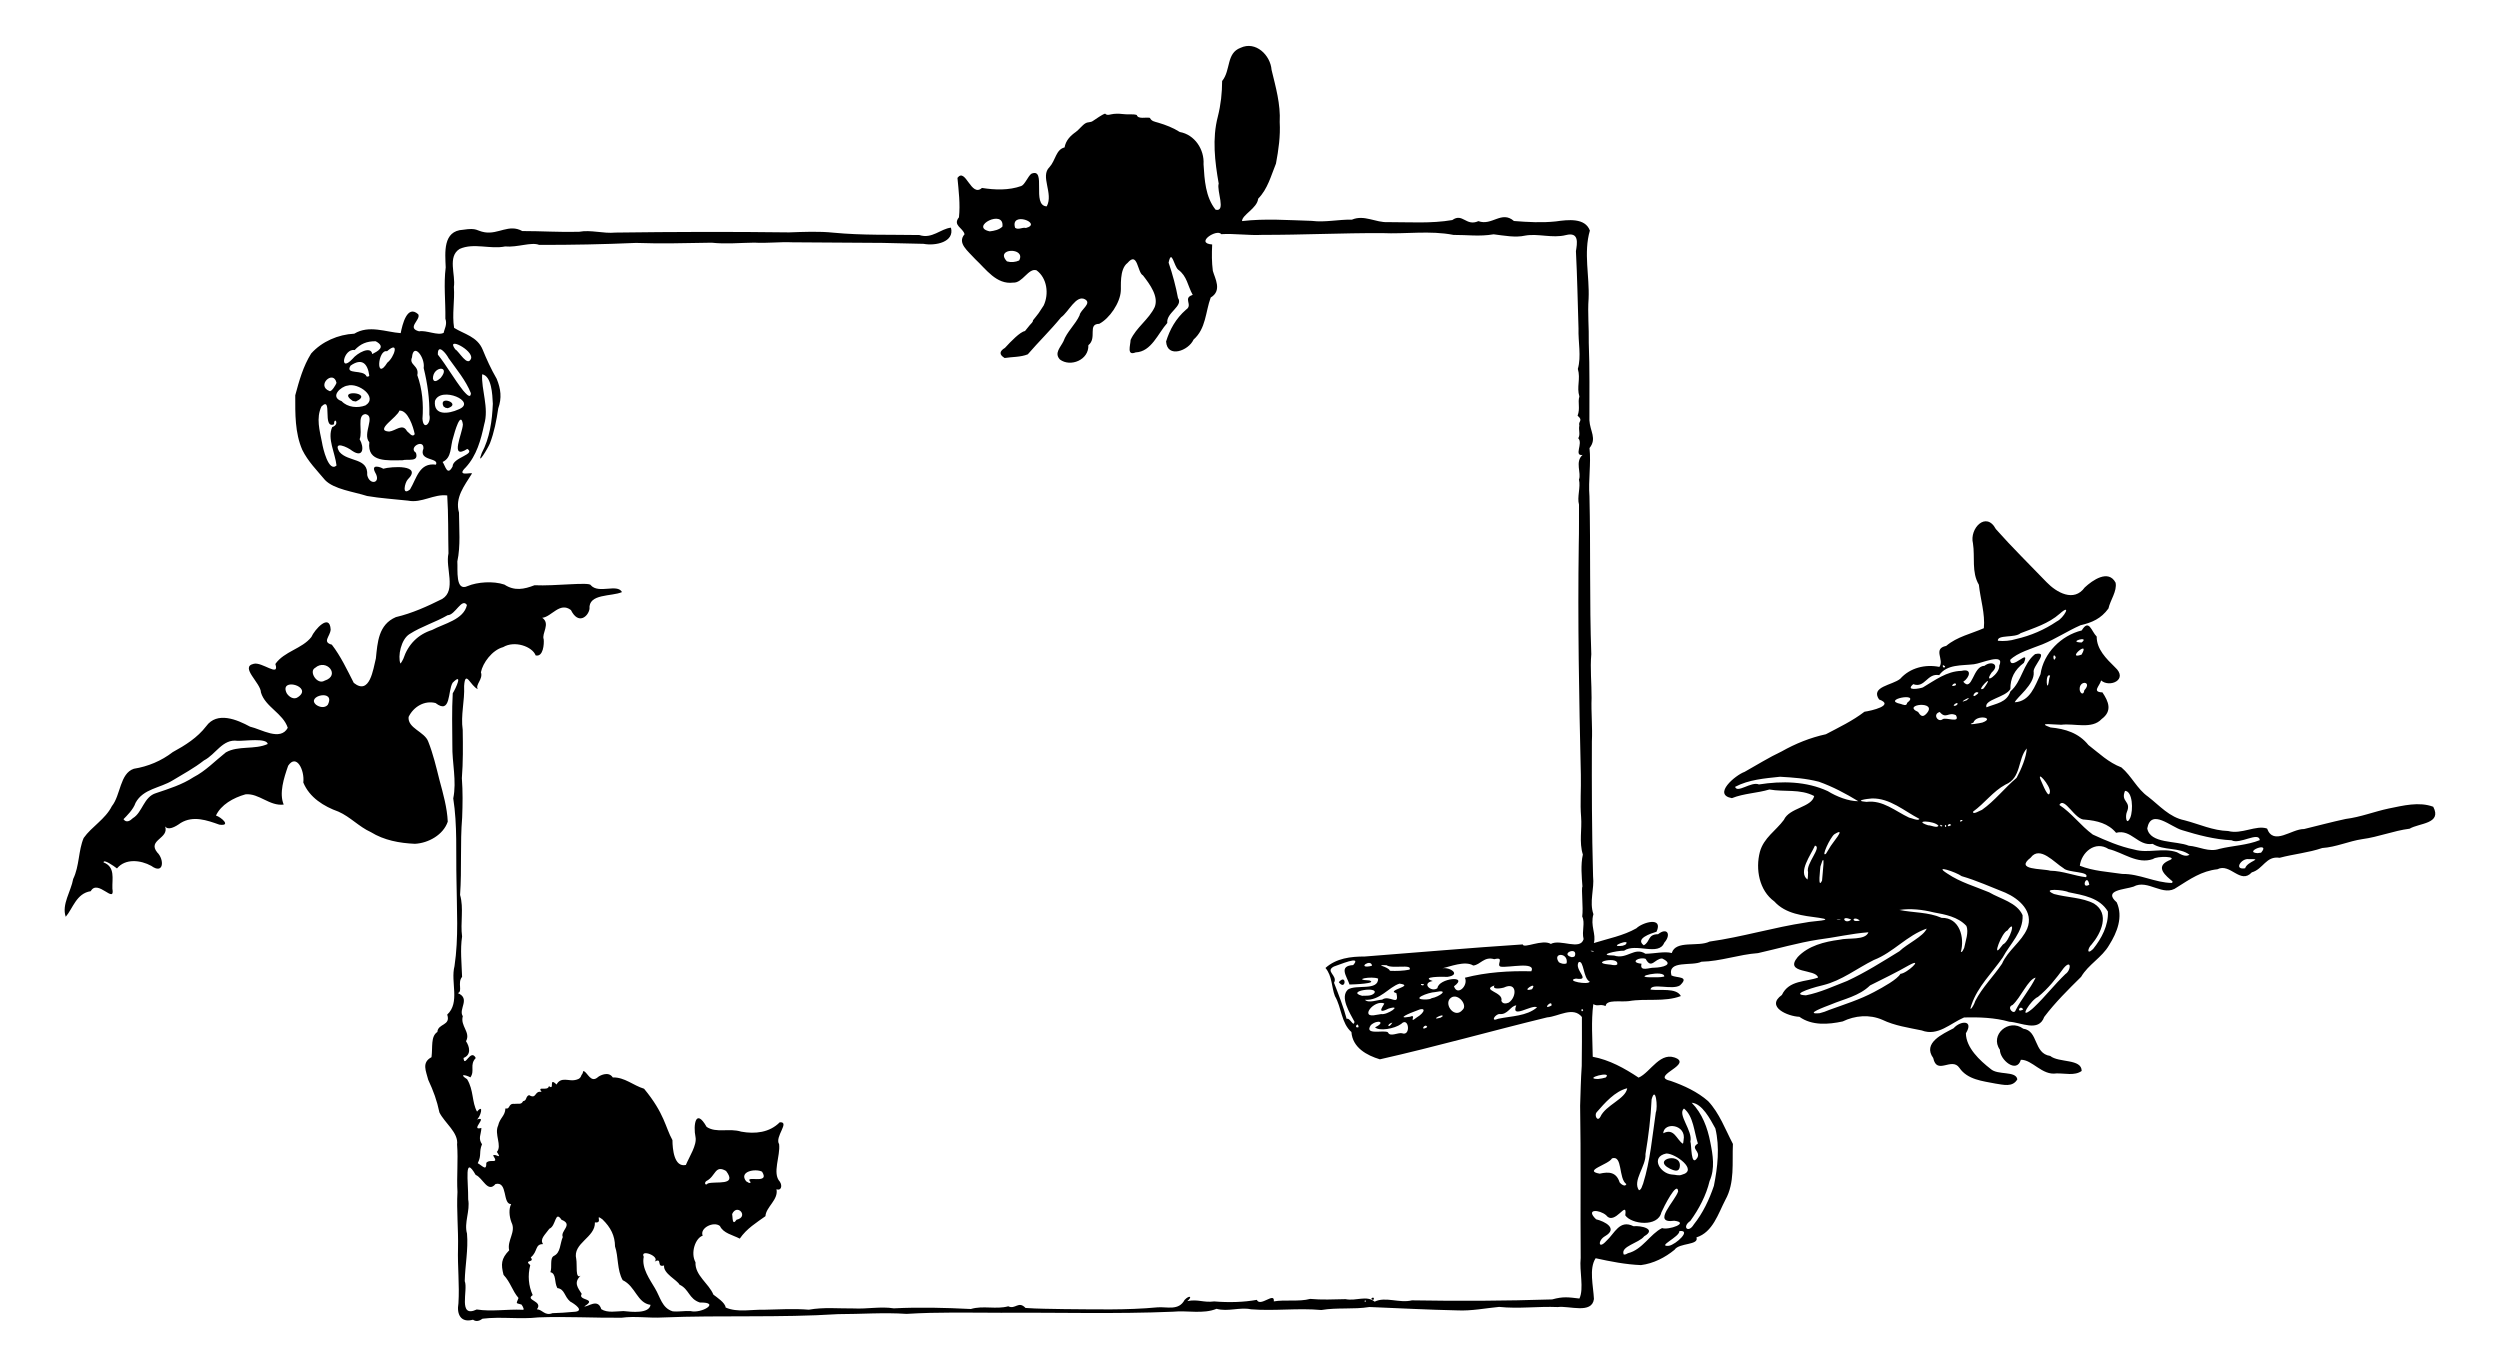 <?xml version="1.0" encoding="UTF-8" standalone="no"?>
<!-- Created with Inkscape (http://www.inkscape.org/) -->
<svg
    xmlns:inkscape="http://www.inkscape.org/namespaces/inkscape"
    xmlns:rdf="http://www.w3.org/1999/02/22-rdf-syntax-ns#"
    xmlns="http://www.w3.org/2000/svg"
    xmlns:xlink="http://www.w3.org/1999/xlink"
    xmlns:ns1="http://sozi.baierouge.fr"
    xmlns:cc="http://creativecommons.org/ns#"
    xmlns:dc="http://purl.org/dc/elements/1.1/"
    xmlns:sodipodi="http://sodipodi.sourceforge.net/DTD/sodipodi-0.dtd"
    id="svg3854"
    sodipodi:docname="Halloween Frame.svg"
    viewBox="0 0 2571.1 1405.8"
    version="1.1"
    inkscape:version="0.48.4 r9939"
  >
  <sodipodi:namedview
      id="base"
      fit-margin-left="0"
      inkscape:zoom="0.37610431"
      borderopacity="1.0"
      inkscape:current-layer="layer1"
      inkscape:cx="1285.5476"
      inkscape:cy="702.90723"
      inkscape:window-maximized="1"
      showgrid="false"
      fit-margin-right="0"
      units="in"
      inkscape:document-units="px"
      bordercolor="#666666"
      inkscape:window-x="-8"
      inkscape:window-y="-8"
      fit-margin-bottom="0"
      inkscape:window-width="1366"
      inkscape:pageopacity="0.0"
      inkscape:pageshadow="2"
      pagecolor="#ffffff"
      inkscape:window-height="716"
      fit-margin-top="0"
  />
  <g
      id="layer1"
      inkscape:label="Layer 1"
      inkscape:groupmode="layer"
      transform="translate(789.71 130.14)"
    >
    <path
        id="path2993"
        sodipodi:nodetypes="cccccccccccccccccccccccccccccccccccccccccccccccccccccccccccccccccccccccccscccccccccccccccccccccccccccccccccccccccccccccccccccccccccccccccccccccccccscscccccccccccccccccccccccccccccccccccccccccccccccccccccccccccccccccccccccccccccccccccccccccccccccccccccccscsccccccccsccccsssccssccssccccccccccccccccccccccccccccccccccccccccccccccccccccccccccccccccccccccccccccccccccccccccccccccccccccccccccccccccccccccccccccccccccccccccccccccccccccccccccccccccccccccccccccccccccccccccccccccccccccccccccccccccccccccccccccccccccccccccccccccccccccccccccccccccccccccccccccccccccccccccccccccccccccccccccccccccccccccccccccccccccccccccccccccccccccccccccccccccccccccccccccccccccccccccccccccccccccccccccccccccccccccccccccccccccccccccccccccccccccccccccccccccccccccccccccccccccccccccccccccccccccccccccccccccccccccccccccccccccccccccccccccccccccccccccccccccccccccccccccccccccccccccccccccccccccccccccccccccccccccccccccccccccccccccccccccccccccccccccccccccccccccccccccccccccccccccccccccccccccccccccccccccccccccccccccccccccccccccccccccccccccccccccccccccccc"
        style="fill:#000000"
        inkscape:connector-curvature="0"
        d="m-303.26 1227.1c-12.255 3.401-17.026-5.177-14.972-16.913 1.203-18.824-1.001-37.796-0.435-56.76 0.464-19.26-1.618-38.518-0.566-57.689-0.953-16.22 0.865-32.551-0.4-48.792 1.642-12.268-12.665-22.04-18.143-32.976-2.585-12.334-6.095-21.928-11.538-33.62-2.22-9.03-7.02-17.726 3.383-23.239 1.365-10.454-1.003-21.369 6.042-25.951 0.565-8.913 14.077-6.255 10.106-17.828 13.489-12.49 3.276-33.491 7.494-49.83 4.397-29.289 2.321-59.007 2.045-88.503-0.676-27.998 1.032-56.33-3.325-84.045 3.702-17.98-1.267-36.525-0.923-54.737-0.087-17.713-0.619-35.757 0.41-53.331 3.176-5.133 10.991-22.074-0.132-10.842-5.132 8.456-1.493 33.157-17.582 20.834-11.408-2.895-22.664 3.848-27.69 14.304-1.159 11.762 16.542 15.105 20.223 25.402 4.939 12.357 8.222 26.263 11.547 39.548 3.824 14.109 7.901 28.646 8.506 42.749-4.564 13.603-20.037 22.116-33.789 22.784-15.897-0.704-31.682-3.593-45.336-12.033-12.1-5.461-21.041-15.612-33.239-21.023-15.088-5.387-29.864-14.528-36.187-29.985 1.512-12.668-7.025-30.057-15.583-17.264-4.472 12.795-9.44 28.369-4.587 39.968-14.634 1.791-25.315-11.83-39.275-10.558-12.763 3.627-25.24 10.775-30.381 21.827 5.277 1.57 16.26 11.191 3.454 9.358-12.817-4.565-26.808-9.504-39.626-1.795-6.075 4.416-12.984 7.915-16.128 3.614 4.397 12.507-18.38 13.819-8.201 26.652 7.583 7.253 7.051 23.425-6.067 13.899-10.851-5.962-26.594-7.849-35.246 2.684-3.409-2.668-13.941-10.013-13.795-6.211 12.224 4.672 8.712 16.671 9.089 26.927 2.927 16.911-15.213-10.41-22.259 2.673-14.864 2.218-18.365 17.792-25.733 26.318-4.38-12.652 5.487-26.241 7.655-38.89 6.496-13.292 5.263-29.202 10.804-42.158 8.218-11.691 22.299-19.293 28.989-32.72 9.118-11.328 8.154-33.616 22.599-38.454 14.54-2.319 28.354-8.103 39.995-17.118 12.832-6.977 25.359-14.841 34.4-26.606 11.236-15.577 31.758-6.833 45.146 0.431 11.566 2.605 31.119 15.225 38.763 1.203-4.76-14.953-23.19-21.458-27.583-36.385-0.103-9.686-21.932-26.172-7.544-29.43 8.503-2.521 27.071 14.501 22.365 0.148 9.092-13.051 27.404-15.516 37.049-27.736 3.164-7.471 18.905-25.105 19.834-7.655-0.474 7.05-9.039 12.82 1.192 15.514 9.099 11.753 15.647 25.754 22.585 39.318 16.543 13.229 19.953-14.233 22.73-25.205 1.694-16.501 2.59-34.727 20.556-42.443 16.794-3.963 32.354-11.042 47.69-18.705 14.716-8.914 3.075-31.931 6.409-46.798-0.444-19.874 0.008-39.8-1.284-59.635-13.809-1.73-26.166 8.18-40.328 5.348-13.964-1.564-28.442-2.406-42.059-4.77-13.937-4.447-34.108-6.892-43.253-16.382-8.341-9.962-17.577-19.203-23.388-30.999-7.69-17.518-7.304-37.4-7.27-56.185 4.009-14.943 8.142-29.82 16.346-42.946 11.005-12.367 27.84-19.61 44.386-20.425 15.189-9.265 32.578-1.59 47.704-0.567 1.685-8.629 6.64-29.815 18.072-19.354 2.93 5.603-12.505 14.044 0.864 17.507 7.102-1.479 19.674 4.844 25.312 1.484 0.459-3.543 3.888-8.257 1.695-14.516 0.301-17.627-1.877-35.21 0.35-52.743-0.583-15.198-3.12-37.608 17.919-38.693 14.703-2.289 13.703 1.178 22.097 2.576 14.309 2.384 24.937-8.871 38.748-1.236 19.433-0.016 38.888 1.297 58.313 0.768 12.322-2.307 24.655 2.023 37.62 0.801 59.487-0.781 119.01-0.97 178.49-0.198 14.997-0.519 30.592-1.283 45.93 0.335 29.188 2.778 58.71 1.899 88.041 2.389 12.988 4.31 21.836-6.473 32.47-7.577 3.92 14.921-16.099 18.913-28.137 16.633-14.259-0.366-27.934-0.542-42.025-0.965-30.995-0.16-62.021-0.42-92.981-0.614-12.948-0.596-26.513 1.142-39.015 0.343-14.698 0.164-29.422 1.639-43.967 0.065-25.931 0.386-51.92 1.206-77.792 0.224-33.179 1.447-66.435 2.107-99.626 2.026-7.971-3.223-22.431 2.802-34.969 1.614-15.52 3.129-32.303-4.021-46.828 2.569-12.676 7.965-3.898 26.55-5.869 39.057 1.02 14.177-2.014 28.234 0.217 42.074 10.138 6.443 23.91 8.875 29.449 22.546 3.856 9.48 8.418 19.612 14.37 29.902 4.263 10.417 5.42 19.587 1.589 30.425-1.835 12.522-4.187 24.526-8.503 35.82-1.913 4.813-14.334 25.459-8.468 10.078 8.219-15.335 10.727-33.389 11.41-50.633-0.439-9.684-1.264-28.628-10.989-30.355-1.011 16.082 7.243 34.393 2.069 51.686-3.368 15.821-7.74 31.834-18.877 43.97-10.897 10.482 7.015 4.527 6.278 6.493-7.693 12.456-17.677 24.525-13.287 40.129 0.068 16.655 1.756 33.962-1.7 50.175 0.604 8.456-2.294 31.477 10.657 25.307 9.715-4.093 26.153-5.417 37.744-1.495 10.321 6.8 20.177 4.877 30.972 0.68 21.064 1.034 56.888-3.649 57.877-0.024 8.134 9.231 27.203-1.944 32.094 7.054-10.559 4.767-34.802 1.268-33.415 17.346-1.297 7.759-11.457 16.672-19.11 1.128-11.44-8.763-19.893 7-29.5 7.973 8.758 6.047-0.865 16.16 1.498 22.11 0.51 4.743-0.408 18.412-8.265 16.586-3.443-9.18-21.688-15.612-33.46-8.53-11.341 2.991-21.018 16.34-22.842 25.842 2.553 7.098-6.284 13.039-3.168 17.331-7.356-2.856-12.94-20.785-14.105-3.219 0.684 15.547-3.665 29.85-1.45 45.179 0.251 16.513 0.42 33.276-0.879 49.604 1.028 14.076 0.823 26.711 0.307 40.515-2.198 26.467-0.262 53.106-2.143 79.57 3.977 13.695 0.138 28.793 2.074 42.76-2.056 13.134-0.436 27.773 0.001 41.529-5.086 6 0.939 15.206-4.418 16.671 13.446 5.673 0.339 16.478 5.145 23.761-2.828 10.148 8.368 16.499 3.308 25.761 3.683 5.519 5.695 13.95-2.557 17.189 0.942 11.033 7.34-10.342 12.584 0.074-6.686 7.002-0.643 12.948-5.493 19.906-5.619-3.012-11.921-3.503-3.43 1.87 6.909 11.284 4.806 23.71 10.238 33.353 7.579-9.066 3.43 6.348-0.337 8.166 12.725-4.239-7.714 12.086 4.826 8.61-0.293 6.935-3.645 10.573 0.615 16.786-3.377 8.16-0.152 11.079-4.38 19.484 5.368 3.055 9.028 8.421 8.814-0.395 3.976-4.59 13.42 2.162 6.988-7.55 2.623-2.347 9.681 5.043 3.881-3.676 5.595-6.278-2.922-18.334 1.291-27.084 1.822-8.115 7.207-9.763 7.471-17.617 5.339 1.172 2.55-5.345 9.252-4.705 4.6-0.549 7.107 1.041 8.887-2.746 4.301-0.649 2.28-4.748 6.199-6.265 8.068 4.758 5.237-4.969 12.896-3.252-5.133-6.782 6.344-0.219 7.548-6 6.38 5.094-0.841-10.093 7.839-1.611 4.458-8.496 12.962-3.108 19.013-4.634 2.432-0.613 5.408-0.933 6.626-5.131 2.343-2.622 1.079-4.547 2.434-3.994 4.033 1.648 7.219 12.763 14.679 5.96 0.781-0.797 10.461-6.66 15.065 0.495 12.158-0.362 21.019 8.251 32.184 11.618 21.202 25.631 21.787 39.633 29.179 52.825 0.064 9.433 1.751 28.246 13.799 25.575 3.536-8.529 11.6-20.512 9.911-28.842-2.416-11.668-0.012-30.53 11.443-10.317 10.057 6.689 23.122 0.977 35.585 4.899 14.294 2.6 29.088 0.99 39.621-9.634 10.99-0.821-5.506 15.012-0.656 22.522 1.467 12.045-7.301 29.835 0.707 38.505 3.067 4.561 1.072 9.776-3.41 7.823 2.213 10.874-10.86 18.239-11.339 27.706-9.04 6.517-19.326 12.694-26.413 23.093-7.456-3.827-16.947-5.528-20.4-12.966-6.402-5.23-21.063 2.057-17.753 9.947-7.245 2.291-12.832 17.301-7.381 27.377-0.72 13.401 13.769 21.818 18.41 33.261 3.112 2.415 12.322 8.376 12.566 13.212 12.138 5.441 27.232 1.849 40.624 2.277 14.859-0.412 30.535-1.22 44.924-0.012 15.288-2.751 30.568-1.118 46.071-1.296 13.891 0.734 27.708-2.228 41.346-0.101 26.355-1.32 52.907-0.632 79.263 0.681 12.535-3.798 25.917 0.661 38.45-2.785 7.295 3.572 10.488-6.012 17.761 1.71 12.7 0.914 26.257 0.889 39.37 1.175 32.155 0.186 64.419 1.223 96.46-1.824 9.639-0.734 21.748 3.782 27.768-7.639 4.688-5.018 8.733-3.762 2.762 1.244 11.161-2.241 16.445 1.788 27.677 0.315 14.739 1.256 30.404 0.853 43.831-1.608 3.516 7.837 18.522-8.73 17.491 1.585 11.257-2.014 26.076 0.553 37.362-2.571 11.52 1.101 24.067 0.534 36.332 0.254 11.239 2.234 21.512-4.276 30.003 2.596 11.009-5.571 25.495 1.865 38.344-1.362 48.048 0.831 96.176 0.595 144.21-0.952 11.544-3.193 16.712-2.23 28.034-0.911 4.851-10.218-0.187-28.306 1.307-41.683-0.436-52.172 0.316-104.36-0.573-156.52 0.442-13.532 0.68-26.604 1.646-41.084 0.259-16.751 0.226-33.507 0.176-50.261-9.061-11.241-24.262-0.435-35.762 0.404-57.426 13.974-114.35 30.115-171.99 43.134-13.406-4.005-28.129-11.98-29.281-28.044-10.556-9.289-10.027-25.03-16.979-36.989-3.625-9.44-2.701-20.637-9.731-28.925 11.141-10.016 26.059-11.811 40.449-11.777 54.152-4.137 108.28-8.92 162.46-12.442 0.814 4.694 20.101-5.734 28.881-0.501 9.839-5.399 30.283 7.085 33.694-4.926-2.105-8.377 1.827-16.55-1.425-23.28 1.289-8.901-1.174-28.419 0.228-30.878-0.73-9.708-1.957-22.392 0.436-32.847-3.996-12.64-0.789-25.938-1.809-38.641-1.184-13.811 0.103-28.829-0.27-43.482-1.845-79.036-3.29-158.1-2.128-237.15 0.357-13.267 0.159-28.485 0.239-40.607-2.168-7.684 1.83-17.695-0.041-25.747 2.643-6.533-4.291-18.403 3.691-25.333-9.259 1.304 0.78-11.909-4.41-17.162 2.449-4.085 0.062-8.247 1.095-13.063-1.334-4.614 4.338-4.887-1.786-10.132 2.938-7.864-0.12-13.406 1.839-19.756-3.043-9.94 1.455-17.926-1.585-28.364 3.729-12.933 0.248-27.769 0.692-41.575-0.848-26.503-1.282-53.043-2.66-79.512 1.231-7.873 3.698-20.117-10.351-16.531-13.734 3.489-28.705-1.851-41.797 0.517-10.086 2.264-21.254 0.068-32.474-1.32-14.625 2.476-27.099 0.539-41.269 0.623-24.261-4.744-49.066-0.729-73.583-1.856-41.05-0.157-82.066 1.902-123.11 1.815-13.843 0.756-28.913-1.589-42.231-0.714-4.119-5.981-27.676 9.207-9.283 10.592-0.442 9.861-0.486 17.982 0.681 27.112 2.14 7.768 9.819 20.324-2.195 27.45-5.439 14.839-4.804 32.011-17.656 43.261-5.059 11.422-27.072 19.603-28.228 1.958 3.76-12.224 9.886-23.44 20.513-32.763 7.603-4.863-3.811-11.867 6.882-15.169-5.261-9.443-5.765-19.26-14.84-25.856-4.425-3.233-6.842-22.228-9.96-7.315 4.15 12.03 7.591 25.169 9.642 36.35 5.816 8.421-12.313 15.034-11.006 25.696-9.636 10.734-16.266 29.616-32.527 30.249-9.544 3.917-5.315-7.378-5.194-12.819 5.73-12.816 18.831-21.079 24.812-33.845 4.153-10.74-4.571-22.806-12.073-32.512-5.875-2.795-5.277-25.345-15.904-12.803-8.688 6.478-6.394 25.074-6.927 28.964-0.712 12.036-11.516 28.122-22.194 33.648-12.392 0.133-1.789 14.508-11.156 21.988 0.638 15.256-18.503 22.765-29.206 14.723-6.282-6.55 0.69-12.7 3.598-18.766 3.462-9.759 12.425-17.402 16.61-26.775 0.642-5.567 13.026-12.16 5.523-16.393-9.096-5.014-16.96 13.221-24.571 18.519-10.807 13.227-23.12 25.139-34.252 38.068-7.474 3.018-15.89 2.5-23.8 3.786-5.879-3.503-5.437-6.979 0.318-10.431 5.933-6.488 15.695-16.596 20.578-17.274 1.761-2.154 3.382-4.144 4.937-6.1s3.353-2.959 3.322-4.98c1.503-2.021 4.245-5.061 5.848-7.409s3.296-4.928 5.153-7.867c5.564-11.816 3.533-28.148-7.342-36.12-8.355-2.8-14.369 13.328-24.058 12.633-17.229 2.191-27.83-13.744-38.932-24.077-7.787-8.65-18.885-16.6-11.062-25.657-1.471-6.572-12.517-9.085-5.749-17.402 1.458-13.608-0.297-27.167-1.548-40.573 8.423-11.155 13.937 20.528 25.194 10.344 13.279 2.118 27.679 2.598 40.448-1.978 3.642-1.305 7.094-10.423 10.407-12.63 16.046-6.818-0.216 32.989 15.776 33.557 7.2-13.338-7.069-30.85 2.814-40.333 6.396-7.048 6.577-18.161 15.515-20.267 0.63-3.606 2.123-6.606 4.173-9.207s4.657-4.802 7.515-6.811 6.581-6.892 9.635-8.722 5.44-0.606 8.079-2.671c3.387-2.116 8.72-6.196 12.285-7.367 2.338 2.51 5.362 0.567 9.04 0.271s7.396-0.173 11.123 0.336c3.726 0.508 8.687-0.439 12.397 0.804 1.388 4.711 9.591 1.976 13.507 2.953 1.747 3.58 4.771 3.825 8.643 4.978 3.872 1.153 7.691 2.451 11.401 4.008 3.71 1.558 7.309 3.374 10.74 5.565 15.352 2.717 25.37 18.014 24.401 33.167 1.004 16.126 1.943 33.65 12.393 46.753 11.111 2.64 0.884-19.665 3.195-26.879-3.955-22.584-6.809-46.298-0.916-68.794 3.161-12.484 4.41-24.725 4.439-36.688 9.101-11.151 4.064-28.619 18.955-34.154 15.604-7.383 30.797 7.676 31.891 22.678 4.256 17.628 9.388 35.337 8.373 53.721 0.815 14.452-1.197 28.598-3.84 42.645-5.142 12.573-8.456 26.086-18.3 36.121-1.032 9.949-16.526 16.48-16.614 23.038 23.693-2.797 47.825-0.929 71.695-0.226 13.787 1.765 27.45-1.538 41.378-1.256 12.622-5.372 24.354 3.238 37.128 2.555 21.987-0.043 44.302 1.589 66.057-2.132 10.755-7.699 14.054 6.881 26.839 1.113 13.834 5.193 23.901-11.249 36.529-0.146 14.353 1.17 28.999 1.928 43.099 0.428 12.651-1.774 30.121-3.862 35.027 9.422-6.657 22.881-0.267 46.868-1.315 70.023-1.101 14.821 0.496 30.216 0.167 45.332 1.03 26.56 0.608 53.141 0.66 79.698 0.544 11.332 7.993 18.758 0.097 28.633 1.74 16.474-1.362 33.041-0.041 49.595 1.272 54.117-0.043 108.25 1.886 162.36-1.303 15.033 0.386 30.164 0.297 45.037-0.572 14.788 1.043 29.862 0.307 44.784-0.128 46.236-0.088 92.517 1.227 138.72 1.445 12.733-4.042 26.287 0.356 38.871-3.417 12.061 2.993 20.218 0.467 29.682 14.517-4.571 30.241-7.487 43.72-15.152 6.127-6.082 27.999-12.511 20.722 3.515-5.838 1.78-22.359 7.122-13.139 13.946 6.895-3.606 3.667-11.264 14.722-11.397 9.688-7.601 13.683 0.651 6.361 8.767-5.668 14.165-29.261-0.149-41.311 8.192-7.533-0.162-29.34 4.765-10.307 4.997 13.417 4.366 20.96-9.318 32.271-1.845 9.01-0.083 19.863-2.721 27.086-0.748 4.047-13.595 27.226-5.905 38.881-11.787 33.513-4.679 65.945-14.677 99.431-19.679 5.416-1.415 31.595-2.138 13.06-4.77-16.185-2.174-34.275-3.874-45.904-16.82-15.598-11.272-19.502-33.213-14.853-51.003 3.93-14.432 16.577-21.843 24.68-32.891 5.643-12.569 28.628-12.785 31.172-24.506-14.455-7.622-30.752-3.988-46.063-6.731-12.529 3.787-26.22 3.941-38.564 8.894-20.248-3.586 3.584-23.678 13.061-27.039 12.778-7.152 24.862-14.763 38.052-20.98 14.294-8.076 29.513-14.215 45.54-17.701 13.504-7.122 27.574-13.823 39.665-23.142 6.952-0.975 31.604-6.594 15.016-12.644-9.113-13.261 13.769-14.59 21.766-21.238 10.111-11.336 25.705-15.145 40.283-12.223 5.336-7.318-7.106-18.691 6.985-21.593 11.146-9.489 26.107-12.608 38.734-18.22 1.49-14.67-3.576-29.903-5.103-44.664-7.739-13.022-3.838-28.362-6.09-42.562-3.814-15.197 13.532-33.567 23.543-14.712 16.692 18.825 34.722 36.493 52.188 54.648 10.205 10.583 28.114 20.86 39.218 5.401 7.938-7.421 24.37-18.954 31.741-4.919 1.714 8.687-5.453 17.862-7.339 26.533-7.706 10.565-16.895 14.455-28.714 17.234-13.459 5.916-25.654 14.11-39.197 19.648-10.924 4.336-25.943 8.634-33.203 16.013 0.655 11.876 20.996-13.125 14.168 2.98-9.79 7.311-14.031 16.032-13.916 26.974-5.099 8.662-27.361 10.825-24.61 18.807 10.397-4.183 20.748-4.763 24.675-16.395 11.727-10.04 12.822-28.483 25.332-38.327 15.458-3.532-3.198 12.893-1.406 18.674 0.972 12.669-17.663 25.946-19.483 30.87 15.893-0.965 20.748-16.878 26.458-28.828 3.088-21.869 21.407-39.94 42.403-45.072 7.552-12.466 9.895 0.966 15.401 6.32-0.111 12.937 9.777 22.656 18.761 31.473 14.254 12.884-5.63 21.393-14.211 13.636-1.541 5.857-9.716 11.937 1.338 12.277 6.379 9.542 10.386 19.135-0.788 27.406-10.047 10.889-28.008 4.165-41.534 5.904-6.026 0.107-26.754-2.839-11.068 2.767 15.177 1.387 29.053 5.683 38.996 18.075 11.171 8.598 20.437 17.86 33.926 23.02 10.596 8.991 16.066 22.134 27.477 30.132 11.917 9.243 21.828 21.091 37.464 24.256 15.158 3.967 29.095 10.585 44.862 11.023 13.684 3.757 28.84-6.483 40.002-2.523 6.623 17.983 25.071 0.276 38.031 0.489 14.314-3.469 28.426-7.274 42.854-10.378 15.243-1.905 29.336-7.584 44.24-10.747 14.822-2.99 31.191-7.248 45.757-1.792 9.276 17.741-14.519 16.668-24.28 22.567-16.58 2.102-32.127 8.55-48.653 10.722-13.862 2.07-26.989 8.216-41.211 9.145-14.344 4.902-29.321 6.183-43.821 10.052-14.04-2.185-16.811 11.63-28.644 14.997-11.792 12.758-22.151-9.99-35.352-3.196-16.285 1.76-28.17 10.139-41.519 18.525-14.104 10.72-29.927-8.933-44.866-0.626-8.98 3.05-31.73 3.42-17.163 16.127 6.782 14.987 0.352 31.045-7.826 44-7.415 12.83-21.298 19.816-28.798 32.603-13.285 13.137-26.651 26.331-37.947 41.236-5.739 16.078-23.901 5.505-35.897 4.957-14.906-4.329-31.555-4.77-46.513-4.421-14.091 5.965-26.987 19.735-43.588 13.34-13.486-2.812-27.786-4.81-40.51-10.944-13.206-5.746-28.157-4.408-40.778 1.714-14.747 3.158-31.568 4.474-44.533-4.795-11.62-0.348-35.118-10.237-17.971-22.46 7.222-15.399 24.683-13.304 37.184-17.872-1.902-9.256-35.546-3.545-20.93-21.096 10.931-11.676 27.561-15.813 42.978-17.817 8.891-2.255 26.695 0.887 29.752-7.671-17.283 1.276-34.522 5.4-51.84 7.57-20.868 3.288-41.222 9.259-61.742 13.876-19.627 1.388-38.378 8.446-58.147 8.844-9.345 4.87-35.304-2.074-30.858 14.119 5.534 2.853 19.067 0.444 8.837 10.169-7.849 5.208-29.714-2.918-30.397 4.374 9.662 1.358 26.524-2.209 31.262 6.64-16.926 6.439-35.841 2.167-53.487 5.212-8.531 1.117-23.223-1.989-23.914 5.087-5.971-2.546-7.767 0.813-12.656-1.969-2.354 17.787-0.819 36.117-0.582 54.127 17.145 3.161 32.806 11.862 47.16 21.44 12.481-5.314 22.623-28.757 40.032-19.353 11.467 7.521-28.082 18.115-6.868 22.789 13.603 4.776 27.44 11.161 38.345 20.741 11.709 12.465 17.628 29.041 25.497 44.041-0.937 19.344 2.102 39.773-7.747 57.445-7.412 14.231-12.904 33.346-29.768 38.652 3.015 8.212-17.715 5.38-22.517 12.723-9.694 7.972-21.667 14.134-34.538 15.769-15.725-0.615-31.327-3.694-46.605-7.066-7.059 10.612-2.345 28.77-1.76 41.941-2.04 15.762-25.592 6.689-37.209 8.277-20.086-0.873-40.309 1.967-60.29-0.159-13.73 1.274-28.517 4.316-43.064 3.581-30.117-0.627-60.285-2.255-90.334-3.462-16.344 2.671-33.163 0.304-49.451 3.09-24.02-2.243-48.321 1.214-72.399-0.748-11.48-2.434-23.666 2.748-35.366-0.495-13.842 5.651-30.042 1.492-44.821 2.984-58.821 2.478-117.77 0.689-176.65 1.085-32.458-0.045-64.954-0.866-97.362 1.15-23.38-1.607-46.96 0.278-70.422 0.261-60.063 3.809-120.29 0.964-180.4 3.425-14.178 0.836-28.204-1.643-42.295 0.274-28.499 0.254-57.047-1.433-85.517-0.367-18.934 2.171-38.379-0.97-57.415 1.349-3.086 2.202-6.394 3.48-9.869 1.021zm103.09-8.038c13.192-0.393 0.82-8.566-3.088-10.625-6.478-5.541-5.418-12.712-13.251-13.878-3.399-6.082-0.818-14.851-7.15-16.345 1.989-5.118-0.879-14.124 3.402-16.63 7.318-3.288 6.328-12.744 9.335-19.512-2.857-6.364 11.245-12.847-1.313-17.748-6.791-10.209-5.444 6.476-12.48 9.204-4.638 6.447-10.058 10.621-6.491 15.841-8.548-0.151-5.23 7.804-12.66 13.664 4.625 5.683-7.645 2.107-0.523 7.971-2.714 10.647-1.781 21.278 2.543 30.807-8.352 5.451 11.097 5.905 4.314 14.573 5.878 0.304 7.979 7.099 15.993 4.007 7.131-0.276 14.27-0.581 21.37-1.329zm-99.229-2.492c14.991 2.405 31.242-0.429 46.769 0.278 2.827 0.913 0.928-3.043-0.73-5.31-5.862-1.974-5.747-0.01-3.091-6.774-6.633-7.781-7.987-15.846-15.404-23.813-2.734-10.761-2.619-16.547 5.81-25.216-2.403-10.203 7.302-18.963 2.379-28.654-2.456-6.402-2.884-14.076-0.353-18.886-9.112 0.294-3.216-23.818-16.086-20.628-8.069 9.673-13.077-6.54-20.382-9.353-12.234-21.281-7.479 6.266-7.726 25.116 2.187 11.973-4.441 23.998-1.21 35.216 1.428 16.362-1.977 32.661-2.331 48.849 3.724 9.164-7.433 38.54 12.356 29.175zm150.81 1.642c8.641 0.934 26.494 2.843 27.93-6.396-13.866-1.869-15.327-19.107-28.639-25.378-5.922-10.36-4.287-24.33-7.888-34.66-0.13-11.109-4.42-19.606-12.988-27.93-8.595-6.344 1.392 4.335-7.714 3.17 0.616 15.647-23.178 21.138-19.19 37.602 1.146 5.984-1.2 21.112 4.482 17.223-7.447 7.112-2.817 12.475 1.17 18.721-4.76 7.147 16.967 4.325 2.61 12.83 3.57 0.953 13.939-8.838 17.487 2.868 6.405 4.108 15.466 2.116 22.741 1.949zm69.031-0c11.123 2.877 31.606-9.252 9.671-8.783-11.531-3.746-10.976-13.764-21.005-18.384-2.201-4.681-16.944-11.494-15.852-19.751-8.263 2.566-1.301-8.517-9.652-3.98 5.875-5.541-15.506-13.328-11.268-4.92-2.463 11.63 6.538 23.712 11.51 32.287 5.688 9.434 7.183 20.28 18.157 23.77 5.979 0.726 12.324-0.658 18.438-0.24zm693.98-11.407c-1.984 1.776 1.294 3.801 0 0zm270.11-48.083c14.929-3.656 22.905-19.881 35.108-25.855 6.606 2.422 28.85-5.566 12.527-7.542-23.844 3.315 1.205-20.661 4.004-30.232-0.978-11.47-14.911 16.245-17.245 21.615-3.579 15.535-31.009 12.199-37.135 3.046 2.345-17.389-10.765 11.408-19.634-0.082-6.998-5.985-21.854-6.858-10.387 4.142 8.938 2.183 22.971 9.358 9.31 17.306-7.741 4.359-7.213 14.34 1.232 4.99 8.665-7.818 13.52-22.403 27.954-15.154 7.352-0.849 24.32 2.707 10.971 10.344-5.301 7.05-25.064 10.364-20.949 18.85l2.06-0.297zm42.135-7.642c7.349-1.34 23.738-16.648 10.752-15.131 0.601 5.878-23.927 16.206-10.752 15.131zm-958.88-26.796c13.071-2.943 0.666-17.33-4.526-5.859 0.679 2.633-0.209 12.96 4.526 5.859zm984.47 4.866c9.311-11.647 15.912-25.605 20.67-39.707 3.844-19.259 6.183-39.79 1.499-59.08-5.342-9.655-13.546-25.6-24.337-26.417 10.784 10.897 16.337 25.747 19.153 40.673 2.657 13.077 4.986 27.049-0.73 39.833-3.552 14.915-10.91 28.742-19.816 41.047-9.162 6.302-2.004 13.102 3.562 3.652zm-969.92-43.453c-8.144-8.285 20.672 3.353 11.68-10.847-6.982-3.549-24.268-0.141-16.323 9.902 1.142 0.321 3.545 2.976 4.643 0.945zm-44.107 1.25c8.137-2.634 30.799 3.015 18.786-12.835-11.673-6.759-10.494 5.47-20.229 10.345-2.747 1.872-0.855 5.361 1.443 2.489zm961.88 0.325c7.434-23.82 9.458-48.826 13.075-73.378 2.286-5.121-0.153-28.373-4.31-13.451-0.862 18.882-3.203 37.66-6.298 56.262 0.812 12.46-13.698 27.402-6.696 37.277 2.785-0.827 3.096-4.568 4.229-6.71zm-17.18 0.387c-8.343-5.767-3.62-30.196-14.803-26.499-3.438 6.467-30.295 12.6-12.661 15.741 9.797-2.249 17.156-1.541 20.514 8.982 1.074 1.565 5.623 5.168 6.949 1.776zm57.181-9.717c17.17-4.437-6.909-22.025-16.161-21.777-16.433 3.415-6.616 20.528 5.736 21.608 3.411 0.04 7.175 1.667 10.425 0.169zm-12.217-6.066c-20.19-10.062 14.272-18.156 9.632-0.626-1.521 4.485-6.766 1.901-9.632 0.626zm28.004-11.349c3.699-6.998-7.76-9.386 0.586-14.633-3.891-11.643-4.54-28.189-14.336-35.984-7.118 6.028 9.308 22.837 6.622 34.003 1.256 2.728 0.287 27.198 7.128 16.614zm-14.16-18.016c3.273-16.262-20.108-19.324-20.925-7.141 11.308-5.812 13.595 6.338 20.075 10.698l0.472-0.656zm-85.616-24.001c5.508-12.234 25.994-18.361 27.665-29.446-12.585 3.014-23.104 15.105-31.586 24.844-2.341 2.977 0.794 10.031 3.921 4.602zm5.575-40.516c7.634-7.47-24.635 1.366-7.909 1.54 2.665-0.322 5.346-0.716 7.909-1.54zm-209.68-45.536c9.654 3.772 7.264-17.827-0.758-9.503-6.819 4.982-22.771 7.646-26.821 3.417 11.589-5.385 2.748-8.466-4.273-2.331-7.692 11.147 13.951 4.57 17.555 7.529 2.072 5.071 10.248 0.012 14.297 0.887zm-44.542-6.248c-0.472-6.788-5.497 1.844 0 0zm70.604-0.352c-2.174-4.108-7.583 4.275-0.981 1.017zm-35.779-4.343c-6.617 1.571-4.366 7.259 0 0zm-39.033-0.905c-4.886-9.182-15.206-25.169-6.684-33.096 8.529-5.548 31.164 1.756 31.028-11.227-6.827-2.862-27.315 1.182-9.023 1.877 9.117 3.135-16.161 4.183-20.389 4.207-2.974-8.644-11.5-19.142 3.751-19.981 9.708-10.849-15.312 0.209-19.886 1.5-9.457 5.003 4.442 9.231 0.174 16.683 4.61 11.822 9.866 25.217 12.996 37.158 3.478-1.698 7.264 9.369 8.033 2.88zm-16.151-40.665c8.457-9.523 7.473 9.704 0 0zm80.136 36.329c8.507-4.962 10.704-11.957-0.804-6.747-5.654 1.967-21.721 8.732-5.964 5.961 7.343-3.37-2.256 8.057 6.768 0.786zm26.476-0.963c2.294-4.155-14.076 4.422-2.193 1.265zm57.381 2.289c13.388-2.908 29.069-2.49 39.916-11.703-4.713-3.705-27.411 12.767-21.344-2.031-5.832 0.2-8.684 9.963-17.407 8.847-4.476 0.363-9.633 8.525-1.165 4.887zm-120.44-4.827c6.336 1.286 22.79-10.244 7.583-5.598-14.372 7.224-3.392-5.135-4.38-5.344-10.541-4.264-26.263 15.918-8.017 11.744l2.27-0.356zm83.723-4.277c6.109-5.107-6.056-19.4-13.153-11.341-5.509 6.748 5.503 20.558 13.153 11.341zm124.15 0.265c-2.414-3.874-2.502 3.818 0 0zm252.93-0.244c15.565-5.684 31.484-10.585 46.19-18.439 9.989-5.327 23.757-12.932 27.12-18.718 6.568-0.212 24.831-17.545 8.626-8.73-12.951 7.426-26.453 13.926-39.868 20.66-11.351 11.075-26.673 13.843-40.678 19.786-4.885 1.921-28.118 10.282-11.184 8.796 3.357-0.819 6.638-1.951 9.795-3.356zm210.8-2.89c11.389-10.816 20.8-23.108 32.131-33.978 6.019-3.893 6.489-15.741-1.663-6.263-7.955 10.831-15.95 21.188-26.608 29.775-6.745 2.562-21.479 25.233-5.982 12.409zm-496.35-1.598c1.049-7.289-10.941 5.431 0 0zm477.42 4.596c5.764-11.26 14.846-21.652 20.501-33.341-7.595 1.5-15.403 20.656-23.75 28.131-6.772 2.402 1.583 11.021 3.249 5.21zm7.71-0.604c-3.468-5.629-7.693 4.299 0 0zm-659.29-10.12c7.545-5.417 18.003 7.875 14.623-6.7-11.543-2.826 19.85-7.517 3.166-9.742-11.162 3.561-19.99 17.69-35.519 16.597 3.491 3.85 12.599 0.172 17.73-0.155zm130.21 3.066c8.51-5.811 8.68-22.054-5.108-15.44-6.573 1.715-11.962 1.15-9.582-2.197-14.359 5.009 9.737 6.682 7.061 15.849 1.336 3.428 4.942 2.921 7.629 1.788zm479.73-1.587c7.127-14.009 18.76-25.286 27.577-38.435 6.076-13.907 20.055-22.411 25.898-36.167 6.91-17.282-8.152-30.523-22.5-36.856-14.801-5.81-29.508-12.517-44.932-16.987-5.231-4-30.4-12.575-14.602-2.586 13.126 8.891 28.578 13.194 42.84 19.186 11.752 6.953 28.545 10.394 34.418 23.503 0.911 17.219-12.986 29.491-20.48 43.605-10.961 15.832-25.675 29.865-31.964 48.347-3.514 9.552 2.206 1.583 3.747-3.61zm-559-2.948c7.559-1.271 19.296-9.617 3.533-6.277-6.962 0.221-26.824 7.907-8.992 7.599 1.838-0.185 3.881-0.197 5.458-1.323zm-59.139-5.059c5.589-7.481-30.012-2.135-12.524 2.579 4.118-0.176 9.337 0.592 12.524-2.579zm444.01 2.118c14.853-2.958 28.34-9.355 42.379-14.78 18.711-8.669 36.274-19.822 53.74-30.545 8.157-7.864 24.711-15.193 28.123-23.302-20.289 6.938-34.379 24.549-54.323 32.253-17.451 8.617-33.035 21.184-52.216 25.905-3.81 0.69-36.973 9.684-17.702 10.469zm-378.95-7.4c1.051-10.284 33.067-13.619 16.994-1.883 3.406 10.494 15.02-0.739 11.247-8.817 22.258-5.741 45.457-7.17 68.338-6.618 4.961-10.381-23.182-3.519-31.485-4.749-5.383-1.436 4.852-10.608-6.694-7.681-10.521-3.207-14.219 5.848-21.613 6.504-8.376-5.355-24.359 1.333-31.885 2.849 8.003-1.506 19.917 6.664 5.374 8.825-4.645-0.306-28.642-0.389-15.158 4.25-12.28 2.262-1.178 12.122 4.884 7.32zm97.243 1.131c6.69-9.827-13.483 3.771 0 0zm-110.98-4.978c-6.628-1.922-1.392 3.091 0 0zm170.35-2.878c-6.835-3.199-5.869-22.008-11.288-20.124-5.487 7.794 13.613 19.603-2.921 17.023-11.615 2.21 13.136 6.957 14.209 3.101zm76.621-5.196c0.642-7.462-34.801 0.946-13.472 0.758 4.477-0.051 9.086 0.284 13.472-0.758zm-261.95-7.111c3.345-6.17-18.045-0.5-23.68-4.561-13.655-0.386 1.766 1.013 3.518 5.772 6.7 0.269 13.577 0.123 20.162-1.212zm-38.54-4.1c-1.243-7.583-15.675 2.91-2.127 0.601zm290.18 2.119c8.584-0.218 21.223-3.24 8.136-9.488-7.636 0.087-11.07 11.548-16.922 0.418-6.539-2.466-17.22 3.695-4.257 4.983-2.353 8.775 8.314 3.743 13.043 4.088zm-38.103-3.258c2.758-9.22-29.116-1.957-8.788-0.094 2.915-0.042 6.016 1.709 8.788 0.094zm-51.979-1.277c2.157-11.339-15.221-11.351-7.939-1.033 2.271 1.296 5.448 2.339 7.939 1.033zm8.397-7.295c3.682-10.697-15.982-2.417-3.195 0.994l1.792-0.22zm19.391-5.289c-7.017-1.204 0.664 1.762 0 0zm381.05-3.138c1.31-6.947 5.011-16.308 2.245-22.754-8.656-9.357-21.871-11.77-33.864-13.946-11.233-2.804-23.587-4.185-35.014-2.433 14.379 2.967 29.733 2.078 43.454 8.12 18.591-0.417 23.83 20.399 19.769 35.02 1.774 0.607 2.665-3.067 3.41-4.006zm39.891-3.65c6.905-2.973 14.63-28.305 4.583-14.355-5.843 1.678-16.198 30.032-6.781 17.091l1.155-1.434zm-388.37 0.332c7.507-7.608-20.271 3.213-2.824 0.996zm481.08 4.354c8.66-10.768 15.957-24.42 15.22-38.576-8.464-14.24-25.536-16.785-40.48-19.84-4.391-2.516-29.236-4.512-14.989 1.838 13.651 3.722 28.86 3.428 41.171 9.844 16.663 10.477 7.243 30.633-2.557 42.177-3.75 3.41-5.466 11.331 1.635 4.557zm-248.74-30.269c-12.02-5.376-6.814 5.979 0 0zm8.88 1.065c-6.922-5.765-10.18 2.348 0 0zm-19.508-1.392c-8.697-0.564-1.847 1.082 0 0zm-19.396-39.784c0.346-6.306 4.102-33.813-1.663-14.482-0.07 1.682-3.103 24.468 1.663 14.482zm274.86 4.306c-2.221-12.982-9.472 5.169 0 0zm-289.23-12.975c-2.632-8.368 14.648-25.946 7.1-27.285-4.14 9.384-17.771 27.358-7.689 34.885 0.579-2.493 0.499-5.063 0.589-7.6zm374.83 9.499c-6.518-5.464-18.435-14.66-4.303-21.254 12.401-4.57-12.008-5.125-15.758-1.724-16.197 5.699-30.595-6.684-45.767-10.317-13.813-8.888-27.89 3.518-29.52 17.225 13.855 5.507 29.094 6.237 43.728 8.429 17.485-0.318 33.736 9.051 51.044 9.254l0.44-0.612zm-88.927-4.309c4.248-6.1-18.8-4.465-23.188-9.235-9.462-5.747-24.31-23.644-33.813-10.831-16.68 12.909 11.414 10.964 20.243 13.411 12.81 0.154 25.569 5.524 36.757 6.656zm163.6-9.175c2.248-7.492 19.792-9.836 3.846-9.388-7.656-1.329-16.074 11.455-3.846 9.388zm-427.6-20.61c2.302-4.886 18.893-22.918 5.142-14.372-4.246 3.133-14.235 24.484-8.615 20.036 1.171-1.879 2.326-3.769 3.473-5.663zm370.39 6.715c-10.468-8.002-26.57-4.002-37.891-11.218-15.259 2.587-21.902-15.46-37.635-11.382-7.989-9.62-19.561-12.474-32.06-13.539-10.295 0.755-21.005-24.317-26.3-15.098 12.798 8.344 21.788 21.188 34.424 30.463 13.551 6.208 27.654 12.329 42.532 15.408 14.382 4.201 29.578-2.204 43.998 2.78 3.707 2.054 8.729 5.238 12.932 2.584zm73.593-2.118c10.584-12.307-19.035-0.402-3.552 0.48l2.217-0.342zm-42.897-3.925c13.746-3.377 28.5-3.718 41.599-9.02-1.05-9.22-20.695 4.805-29.013 0.17-17.582-0.865-34.407-5.333-50.949-10.421-11.414-3.182-31.888-22.882-35.796-1.823 2.817 16.013 29.918 12.489 42.684 17.833 10.761 0.811 20.562 6.97 31.475 3.261zm-2145.9-31.55c10.01-5.893 11.104-22.011 23.924-25.822 13.201-4.432 26.833-8.671 38.578-16.395 12.244-6.261 22.15-16.745 33.167-25.461 12.826-7.285 29.577-2.497 43.092-8.639-0.926-6.428-23.149-3.053-31.031-3.275-15.452-2.265-22.431 14.05-34.516 20.139-10.19 8.063-21.799 14.184-32.198 20.539-13.029 8.07-30.244 8.472-38.181 23.078-2.277 6.946-9.31 13.635-12.417 16.837 2.796 4.101 6.865 1.747 9.583-1.001zm1857 7.707c-4.281-5.388-27.297-5.871-10.549-0.378 2.719-0.247 9.187 3.269 10.549 0.378zm4.191 0.295c-3.622-3.485-2.687 1.975 0 0zm3.951 0.045c-2.32-3.974-1.618 3.656 0 0zm4.951-0.931c-2.57-3.789-6.269 3.834 0 0zm11.911-4.772c-2.994-2.219-4.512 3.4 0 0zm-44.658-1.692c-15.442-7.929-30.244-21.458-48.813-20.959-4.826 0.341-19.235 2.339-5.524 3.515 16.783-2.164 29.666 9.594 43.777 16.17 2.081 0.274 9.978 3.966 10.56 1.274zm216.96-1.244c3.103-7.623 2.492-27.18-5.43-27.538-4.885 11.804 6.879 10.167 1.894 21.828-1.78 4.015-0.67 14.851 3.535 5.71zm-152.58-7.97c13.217-9.295 23.323-22.585 35.647-32.937 4.887-8.942 10.087-21.466 10.467-30.238-9.492 10.789-5.38 30.34-21.924 37.177-12.845 6.97-21.287 19.079-33.291 27.789-0.63 3.873 7.582-1.447 9.101-1.79zm-127.18-8.923c-12.698-7.746-26.346-15.011-40.46-20.017-13.438-3.485-26.503-4.342-39.989-5.13-15.722 1.673-32.057 2.9-46.229 10.368 2.176 7.028 16.607-5.851 24.521-2.45 23.588-3.731 48.833-3.305 70.813 6.881 8.982 5.601 21.48 10.461 31.344 10.348zm197.09-9.555c1.045-6.106-15.593-25.066-8.63-10.369 0.949 1.795 7.549 19.249 8.63 10.369zm-1771.2-89.45c8.888-16.75-22.797-9.36-11.873-0.139 3.373 2.5 8.7 3.602 11.873 0.139zm1701.7 18.135c13.972-5.063-6.396-8.681-9.174 0.017-9.172 3.539 8.018 0.342 9.174-0.017zm-40.819-3.417c3.295-2.47 18.491 4.637 13.66-4.151-7.835-3.874-10.091 4.502-16.65-3.306-7.742 2.23-1.719 11.203 2.99 7.457zm-1691.4-22.79c16.048-10.833-19.877-20.857-11.643-3.964 2.317 3.77 7.447 7.133 11.643 3.964zm1674.6 17.162c13.025-14.016-26.133-9.715-8.46-1.871 2.354 3.803 4.648 6.068 8.46 1.871zm-19.74-11.217c14.975-11.577-27.694-3.148-6.38 1.147 2.182 0.694 5.908 2.598 6.38-1.147zm51.619 1.695c1.9-4.626-8.083 2.92-1.339 1.075zm9.696-4.384c8.702-7.098-12.856 5.108 0 0zm-1688.9-20.12c16.944-5.353 1.795-23.24-9.694-13.199-6.835 3.62 2.081 17.9 9.694 13.199zm1701 12.466c-4.125-3.424-8.816 7.936-0.883 1.12zm108.82-2.597c8.621-9.332-5.349-10.665-4.782-0.878 0.247 4.047 4.094 6.606 4.782 0.878zm-166.06-2.939c12.427-7.336 24.52-16.711 39.759-17.033 11.4-2.806 8.306 6.961 1.803 11.205 9.409 11.145 9.771-16.334 21.658-16.323 7.854-5.96 16.208-0.898 7.571 6.757-9.398 13.842 8.739 1.191 7.752-6.88 6.388-14.022-18.837-2.226-26.027-1.561-12.569 1.516-27.753-0.185-35.696 11.184-12.589-2.308-14.588 13.794-26.705 9.29-8.663 7.384 6.754 4.574 9.884 3.361zm64.485-1.682c9.347-14.051-11.089 6.855-2.316 3.014l1.145-1.359zm-30.413-0.857c0.187-4.804-8.038 2.92-1.034 0.638zm96.796-9.579c-5.613-3.698-3.195 21.074-1.085 4.334l0.352-1.929zm-1693.6-17.36c4.942-14.809 14.962-24.951 29.578-29.628 12.428-6.653 32.554-10.582 35.832-25.661-5.319-7.836-12.002 10.448-19.851 10.484-12.531 7.289-26.771 11.427-39.145 19.372-8.826 5.409-12.291 22.857-9.441 30.364 1.382-1.396 2.095-3.247 3.027-4.931zm1585.7 7.975c-4.518-4.291-1.972 3.912 0 0zm113.73-9.622c-3.865-6.851-2.556 8.252 0 0zm26.526-2.632c9.643-16.651-16.942 6.124 0 0zm0.075-12.448c9.313-7.477-15.916-0.363 0 0zm-67.458-3.568c15.179-3.457 29.218-9.537 41.962-18.155 7.199-3.404 15.826-19.312 2.998-7.903-11.542 10.239-26.629 14.722-40.291 20.04-5.59 5.153-24.169 1.223-23.368 7.807 6.192 0.629 12.748 0.055 18.698-1.789zm-1651.7-153.85c6.918-11.456 9.444-27.854 26.684-25.495 3.533-7.443-18.217-3.398-12.884-16.521 0.754-10.578-16.119-1.195-7.7 4.306 3.15 10.112-8.314 6.035-14.116 7.721-14.325-0.099-36.403 2.767-33.829-18.551-7.583-8.604 7.053-27.036-4.068-28.975-9.104 0.983-2.518 17.823-5.911 25.859 4.809 8.109 4.107 19.892-7.7 11.891-4.8-3.956-20.218-10.753-13.084 1.129 9.07 10.755 29.714 5.661 28.581 23.863 2.407 11.005 14.862 8.398 8.139-2.758-4.83-9.436 6.541-5.109 8.326-3.763 8.378-2.457 40.862-4.462 25.234 11.034-2.955 3.044-6.383 17.338 2.328 10.26zm43.776-23.584c0.066-9.46 24.213-12.355 15.175-18.12-18.791 11.975-4.941-15.99-4.589-25.161-2.108-14.912-8.606 8.186-9.887 13.138-3.352 9.806-1.151 20.874-10.954 25.474 2.892 4.18 4.76 14.979 10.255 4.668zm-119.37-1.027c-1.358-12.693-9.749-27.786-4.416-39.521 8.369-2.811 1.783-11.577 1.875-2.882-12.647 5.422-1.005-30.012-12.983-18.261-5.591 11.899-1.851 24.554 0.597 37.006 0.914 5.925 6.806 31.049 14.927 23.659zm80.439-32.178c-1.498-7.696-7.046-24.93-15.815-24.281-1.653 6.616-26.274 20.68-10.461 21.554 6.711-0.701 13.801-8.936 18.323-0.411 2.075 1.382 5.374 6.876 7.953 3.138zm15.031-20.029c0.403-16.156-1.975-32.346-5.836-48.033 1.767-10.768-10.635-26.996-12.021-10.964-3.458 7.933 7.714 8.269 5.477 18.281 5.166 14.453 6.448 29.579 5.309 44.815 0.732 12.566 9.354 4.896 7.071-4.099zm29.808-5.398c20.433-7.888-18.397-24.602-24.055-8.737-1.646 15.62 14.402 13.123 24.055 8.737zm-15.255-3.158c-5.719-12.01 19.285-2.956 4.41 1.826l-2.406-0.455-2.004-1.372zm-80.229-1.063c13.325-8.387-7.351-23.805-18.607-20.292-6.389 0.74-18.723 11.398-5.893 15.96 5.989 6.48 16.58 7.398 24.499 4.333zm-13.027-4.529c-18.445-12.499 23.011-8.706 3.162 0.525zm121.42-8.046c-5.199-13.095-14.695-24.358-22.859-35.848-2.599-5.04-11.481-15.922-11.117-3.816 9.33 11.841 16.686 25.134 26.097 37.075 1.74 1.803 7.642 9.537 7.879 2.588zm-138.2-10.568c-2.932-14.109-21.397 2.803-7.25 8.382 2.013 1.345 6.769-6.676 7.25-8.382zm107.06-5.03c10.916-13.225-8.034-12.389-7.895 0.631 1.127 5.234 5.727 1.171 7.895-0.631zm-73.381-2.711c-1.741-12.439-7.726-18.034-19.175-10.039-6.362 9.892 13.224 3.382 16.455 11.174 0.802 0.427 2.801 0.174 2.72-1.135zm18.608-13.097c7.06-5.309 13.025-23.418-0.351-11.693-9.431-2.373-12.069 31.726 0.351 11.693zm-35.908-3.764c5.042-6.332 19.091-13.793 20.363-5.011 5.606-2.948 14.511-7.37 3.55-13.208-9.247-0.064-15.541 2.576-21.628 9.068-11.464-2.018-16.489 24.211-2.285 9.151zm122.03-0.488c2.497-8.551-26.704-23.447-16.241-9.342 3.912 1.879 12.596 18.695 16.241 9.342zm563.67-100.82c7.394-13.787-25.711-12.897-12.553 0.955 4.019 1.191 8.758 0.834 12.553-0.955zm-17.228-34.812c2.31-18.774-34.483 0.321-13.063 4.894 4.574-0.517 9.659-1.554 13.063-4.894zm24.188 1.416c17.727-4.693-16.666-17.808-11.114-0.146 3.597 2.426 7.365-0.881 11.114 0.146zm355.08 1101.2c3.748-4.006 3.656 4.091 0 0zm642.04-221.26c-13.145-2.592-28.798-3.977-37.096-16.17-7.921-11.567-23.136 7.931-26.942-10.14-11.243-15.538 9.996-24.815 20.903-30.559 7.223-8.146 21.177-8.638 12.698 5.108 0.155 14.917 14.416 28.113 25.356 36.613 7.336 6.898 26.054 1.69 27.548 10.754-4.897 8.553-14.601 5.509-22.466 4.394zm62.646-10.458c-14.806 2.318-24.871-14.332-36.553-14.027-4.338 14.574-21.632 0.015-21.561-10.324-10.749-15.225 9.126-32.636 24.042-21.627 15.671 1.962 10.393 25.546 27.716 28 8.755 7.213 32.462 2.651 32.342 15.444-7.229 5.234-17.601 2.249-25.986 2.534z"
    />
  </g
  >
</svg
>
